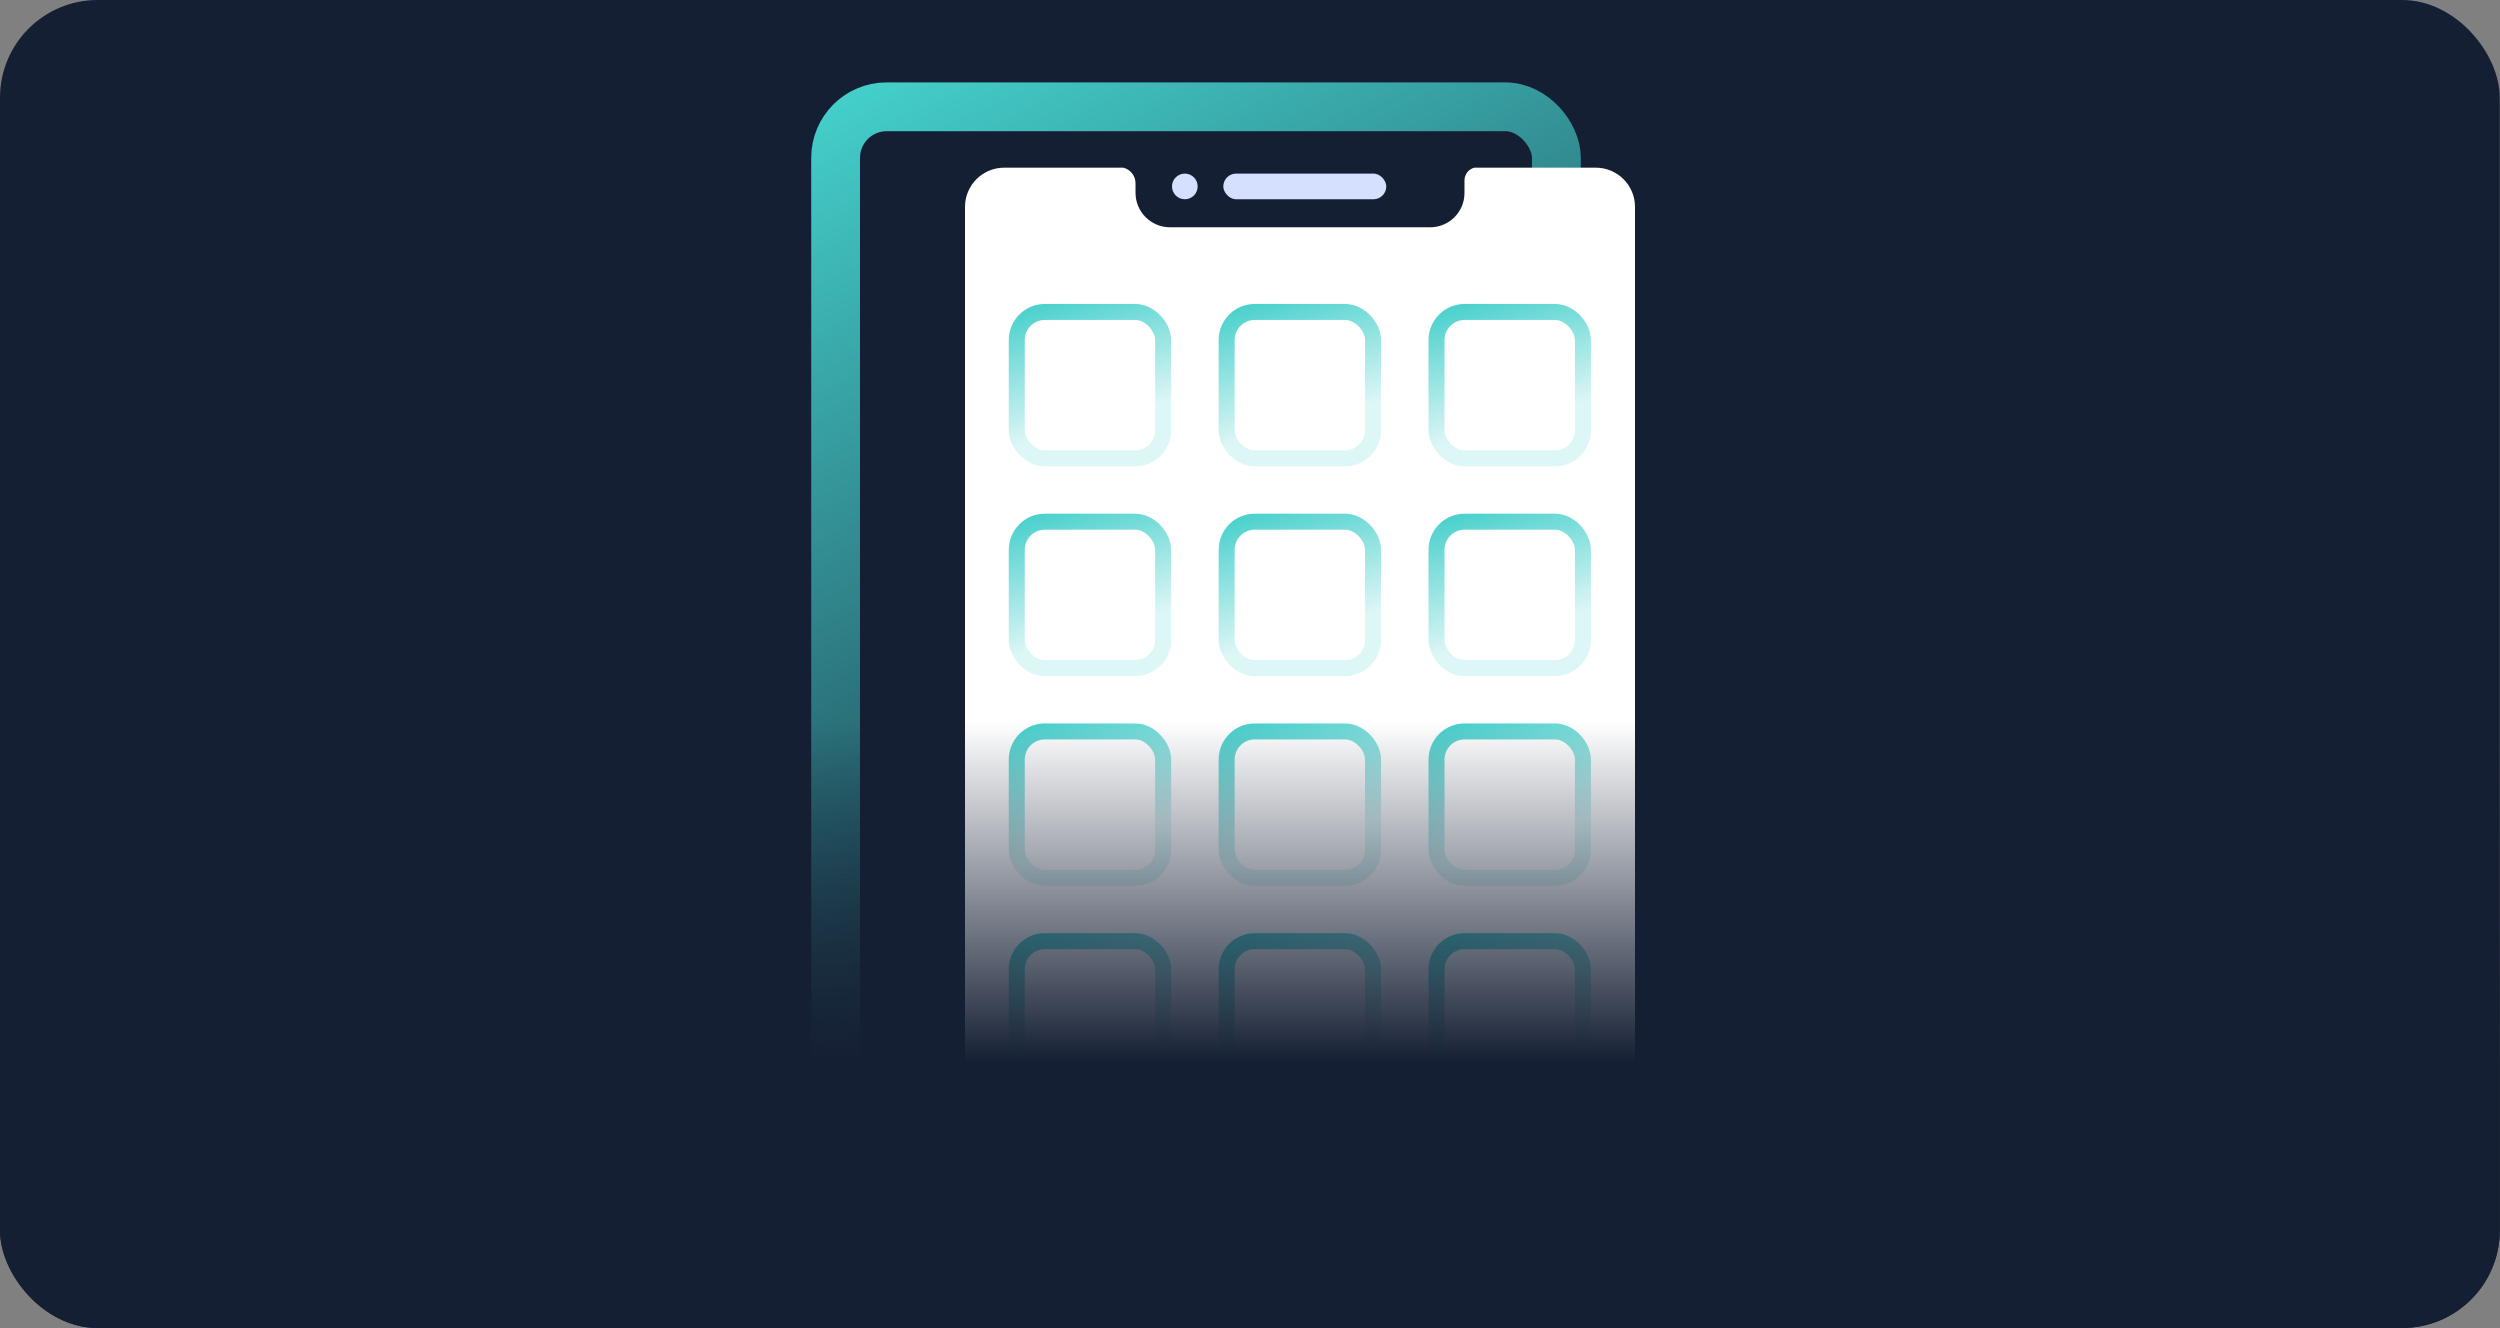 <svg width="3125" height="1660" viewBox="0 0 3125 1660" fill="none" xmlns="http://www.w3.org/2000/svg">
<rect x="0" y="0" width="3125" height="1660" fill="#808080" stroke="none"/>
<g clip-path="url(#clip0_10462_409)">
<rect width="3124.71" height="1660" rx="122.059" fill="#151F33"/>
<rect x="1044.5" y="133.5" width="901" height="1636.65" rx="63.814" stroke="url(#paint0_linear_10462_409)" stroke-width="61"/>
<path fill-rule="evenodd" clip-rule="evenodd" d="M1404.08 209.589H1255.29C1228.21 209.589 1206.25 231.546 1206.25 258.632V1743.13C1206.25 1770.22 1228.21 1792.17 1255.29 1792.17H1994.71C2021.8 1792.17 2043.75 1770.22 2043.75 1743.13V258.632C2043.75 231.546 2021.8 209.589 1994.71 209.589H1842.85C1835.8 211.448 1830.6 217.865 1830.6 225.496V241.264C1830.6 264.918 1811.43 284.094 1787.77 284.094H1462.49C1438.69 284.094 1419.4 264.801 1419.4 241.001V229.057C1419.4 219.648 1412.89 211.711 1404.08 209.589Z" fill="white"/>
<circle cx="1481.03" cy="233.033" r="16.033" fill="#D5E0FF"/>
<rect x="1529.13" y="217" width="203.718" height="32.067" rx="16.033" fill="#D5E0FF"/>
<rect x="1270.95" y="389.948" width="182.994" height="182.994" rx="35.11" stroke="url(#paint1_linear_10462_409)" stroke-width="20"/>
<rect x="1270.95" y="914.303" width="182.994" height="182.994" rx="35.11" stroke="url(#paint2_linear_10462_409)" stroke-width="20"/>
<rect x="1270.95" y="652.125" width="182.994" height="182.994" rx="35.11" stroke="url(#paint3_linear_10462_409)" stroke-width="20"/>
<rect x="1270.95" y="1176.48" width="182.994" height="182.994" rx="35.11" stroke="url(#paint4_linear_10462_409)" stroke-width="20"/>
<rect x="1533.31" y="389.948" width="182.994" height="182.994" rx="35.11" stroke="url(#paint5_linear_10462_409)" stroke-width="20"/>
<rect x="1533.31" y="914.303" width="182.994" height="182.994" rx="35.11" stroke="url(#paint6_linear_10462_409)" stroke-width="20"/>
<rect x="1533.31" y="652.125" width="182.994" height="182.994" rx="35.11" stroke="url(#paint7_linear_10462_409)" stroke-width="20"/>
<rect x="1533.31" y="1176.48" width="182.994" height="182.994" rx="35.11" stroke="url(#paint8_linear_10462_409)" stroke-width="20"/>
<rect x="1795.66" y="389.948" width="182.994" height="182.994" rx="35.11" stroke="url(#paint9_linear_10462_409)" stroke-width="20"/>
<rect x="1795.66" y="914.303" width="182.994" height="182.994" rx="35.11" stroke="url(#paint10_linear_10462_409)" stroke-width="20"/>
<rect x="1795.66" y="652.125" width="182.994" height="182.994" rx="35.11" stroke="url(#paint11_linear_10462_409)" stroke-width="20"/>
<rect x="1795.66" y="1176.48" width="182.994" height="182.994" rx="35.11" stroke="url(#paint12_linear_10462_409)" stroke-width="20"/>
<rect x="-124.5" y="-214.823" width="3473.79" height="1874.82" fill="url(#paint13_linear_10462_409)"/>
</g>
<defs>
<linearGradient id="paint0_linear_10462_409" x1="1082.99" y1="103" x2="1693.74" y2="1259.27" gradientUnits="userSpaceOnUse">
<stop stop-color="#44CFCB"/>
<stop offset="1" stop-color="#151F33"/>
</linearGradient>
<linearGradient id="paint1_linear_10462_409" x1="1275.51" y1="379.948" x2="1324.08" y2="542.243" gradientUnits="userSpaceOnUse">
<stop stop-color="#44CFCB"/>
<stop offset="1" stop-color="#44CFCB" stop-opacity="0.18"/>
</linearGradient>
<linearGradient id="paint2_linear_10462_409" x1="1275.51" y1="904.303" x2="1324.08" y2="1066.6" gradientUnits="userSpaceOnUse">
<stop stop-color="#44CFCB"/>
<stop offset="1" stop-color="#44CFCB" stop-opacity="0.18"/>
</linearGradient>
<linearGradient id="paint3_linear_10462_409" x1="1275.51" y1="642.125" x2="1324.08" y2="804.419" gradientUnits="userSpaceOnUse">
<stop stop-color="#44CFCB"/>
<stop offset="1" stop-color="#44CFCB" stop-opacity="0.18"/>
</linearGradient>
<linearGradient id="paint4_linear_10462_409" x1="1275.51" y1="1166.48" x2="1324.08" y2="1328.77" gradientUnits="userSpaceOnUse">
<stop stop-color="#44CFCB"/>
<stop offset="1" stop-color="#44CFCB" stop-opacity="0.18"/>
</linearGradient>
<linearGradient id="paint5_linear_10462_409" x1="1537.86" y1="379.948" x2="1586.44" y2="542.243" gradientUnits="userSpaceOnUse">
<stop stop-color="#44CFCB"/>
<stop offset="1" stop-color="#44CFCB" stop-opacity="0.18"/>
</linearGradient>
<linearGradient id="paint6_linear_10462_409" x1="1537.86" y1="904.303" x2="1586.44" y2="1066.6" gradientUnits="userSpaceOnUse">
<stop stop-color="#44CFCB"/>
<stop offset="1" stop-color="#44CFCB" stop-opacity="0.18"/>
</linearGradient>
<linearGradient id="paint7_linear_10462_409" x1="1537.86" y1="642.125" x2="1586.44" y2="804.419" gradientUnits="userSpaceOnUse">
<stop stop-color="#44CFCB"/>
<stop offset="1" stop-color="#44CFCB" stop-opacity="0.18"/>
</linearGradient>
<linearGradient id="paint8_linear_10462_409" x1="1537.86" y1="1166.48" x2="1586.44" y2="1328.77" gradientUnits="userSpaceOnUse">
<stop stop-color="#44CFCB"/>
<stop offset="1" stop-color="#44CFCB" stop-opacity="0.18"/>
</linearGradient>
<linearGradient id="paint9_linear_10462_409" x1="1800.22" y1="379.948" x2="1848.8" y2="542.243" gradientUnits="userSpaceOnUse">
<stop stop-color="#44CFCB"/>
<stop offset="1" stop-color="#44CFCB" stop-opacity="0.18"/>
</linearGradient>
<linearGradient id="paint10_linear_10462_409" x1="1800.22" y1="904.303" x2="1848.8" y2="1066.6" gradientUnits="userSpaceOnUse">
<stop stop-color="#44CFCB"/>
<stop offset="1" stop-color="#44CFCB" stop-opacity="0.18"/>
</linearGradient>
<linearGradient id="paint11_linear_10462_409" x1="1800.22" y1="642.125" x2="1848.8" y2="804.419" gradientUnits="userSpaceOnUse">
<stop stop-color="#44CFCB"/>
<stop offset="1" stop-color="#44CFCB" stop-opacity="0.18"/>
</linearGradient>
<linearGradient id="paint12_linear_10462_409" x1="1800.22" y1="1166.48" x2="1848.8" y2="1328.77" gradientUnits="userSpaceOnUse">
<stop stop-color="#44CFCB"/>
<stop offset="1" stop-color="#44CFCB" stop-opacity="0.18"/>
</linearGradient>
<linearGradient id="paint13_linear_10462_409" x1="1169" y1="1329" x2="1169" y2="902.5" gradientUnits="userSpaceOnUse">
<stop stop-color="#151F33"/>
<stop offset="1" stop-color="#151F33" stop-opacity="0"/>
</linearGradient>
<clipPath id="clip0_10462_409">
<rect width="3124.71" height="1660" rx="122.059" fill="white"/>
</clipPath>
</defs>
</svg>
